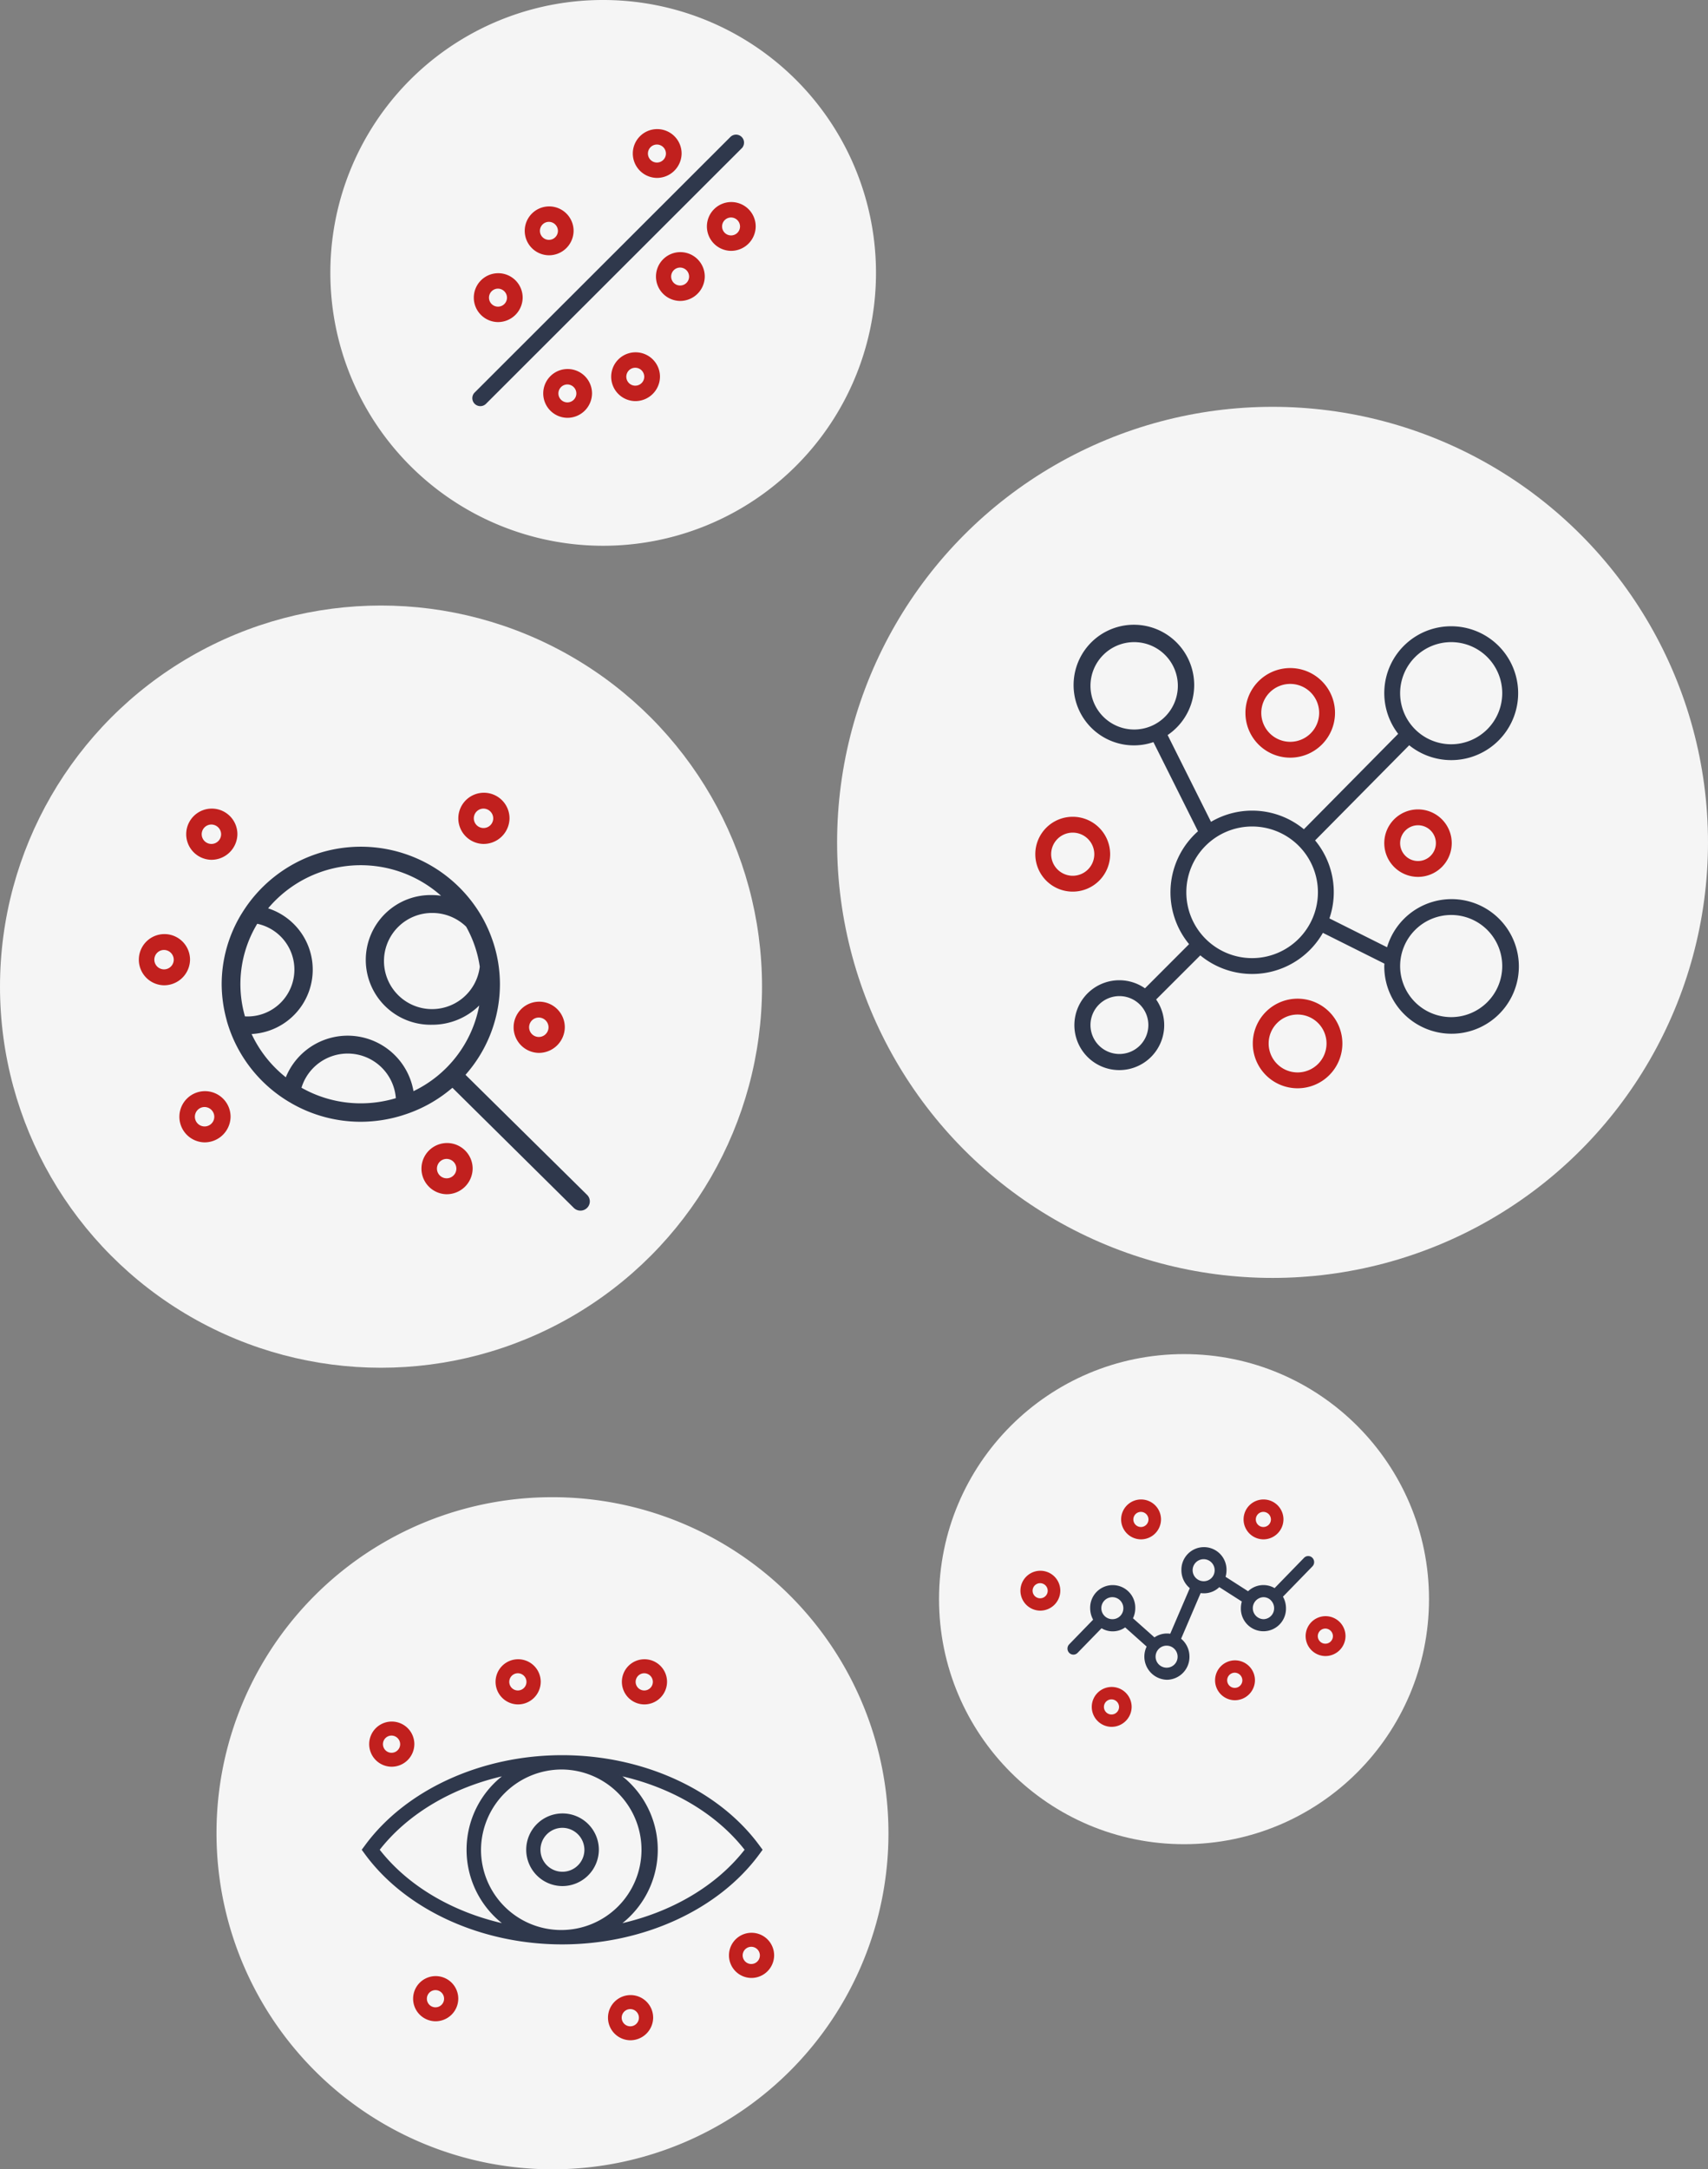<svg id="illustration-our-contribution-to-progress" xmlns="http://www.w3.org/2000/svg" width="278" height="353" viewBox="0 0 278 353">
  <rect x="0" y="0" width="278" height="353" fill="#808080" stroke="none"/>
<defs>
    <style>
      .cls-1, .cls-4 {
        fill: #f5f5f5;
      }

      .cls-2, .cls-5, .cls-6, .cls-7 {
        fill: #2f384c;
      }

      .cls-2, .cls-5, .cls-7 {
        stroke: #2f384c;
      }

      .cls-2 {
        stroke-width: 0.4px;
      }

      .cls-2, .cls-3, .cls-4, .cls-5, .cls-6, .cls-7, .cls-8 {
        fill-rule: evenodd;
      }

      .cls-3, .cls-8 {
        fill: #c1201e;
      }

      .cls-5 {
        stroke-width: 0.2px;
      }

      .cls-7, .cls-8 {
        stroke-width: 0.18px;
      }

      .cls-8 {
        stroke: #c1201e;
      }
    </style>
  </defs>
  <g id="_5" data-name="5">
    <circle id="circle" class="cls-1" cx="192.715" cy="260.22" r="39.875"/>
    <path id="_1" data-name="1" class="cls-2" d="M2121.39,4488.64l-4.9,5.04a3.4,3.4,0,0,0-4.32.51l-3.93-2.52a3.663,3.663,0,0,0,.19-1.16,3.471,3.471,0,1,0-6.94,0,3.6,3.6,0,0,0,1.41,2.86l-3.31,7.71a2.842,2.842,0,0,0-.66-0.07,3.389,3.389,0,0,0-2.04.69l-3.73-3.32a3.586,3.586,0,0,0,.42-1.69,3.471,3.471,0,1,0-6.94,0,3.687,3.687,0,0,0,.53,1.9l-4,4.12a0.8,0.8,0,0,0,0,1.11,0.749,0.749,0,0,0,1.08,0l4.01-4.12a3.329,3.329,0,0,0,3.89-.14l3.73,3.33a3.571,3.571,0,0,0,3.05,5.25,3.517,3.517,0,0,0,3.47-3.56,3.577,3.577,0,0,0-1.4-2.86l3.3-7.71a3.683,3.683,0,0,0,.66.06,3.39,3.39,0,0,0,2.47-1.06l3.93,2.51a3.774,3.774,0,0,0-.19,1.17,3.471,3.471,0,1,0,6.94,0,3.6,3.6,0,0,0-.54-1.9l4.9-5.04a0.8,0.8,0,0,0,0-1.11A0.743,0.743,0,0,0,2121.39,4488.64Zm-31.28,10.04a1.991,1.991,0,1,1,1.93-1.99A1.966,1.966,0,0,1,2090.11,4498.68Zm8.82,7.89a1.991,1.991,0,1,1,1.94-1.99A1.97,1.97,0,0,1,2098.93,4506.57Zm6.03-14.07a1.991,1.991,0,1,1,1.94-1.99A1.964,1.964,0,0,1,2104.96,4492.5Zm9.68,6.18a1.991,1.991,0,0,1,0-3.98,1.912,1.912,0,0,1,1.37.58h0v0.01a2,2,0,0,1,.57,1.4A1.966,1.966,0,0,1,2114.64,4498.68Z" transform="translate(-1909 -4235)"/>
    <path id="_2" data-name="2" class="cls-3" d="M2094.68,4485.49a3.245,3.245,0,1,1,3.29-3.24A3.263,3.263,0,0,1,2094.68,4485.49Zm0-4.47a1.23,1.23,0,1,0,1.25,1.23A1.24,1.24,0,0,0,2094.68,4481.02Zm-16.4,16.07a3.245,3.245,0,1,1,3.3-3.24A3.269,3.269,0,0,1,2078.28,4497.09Zm0-4.47a1.23,1.23,0,1,0,1.25,1.23A1.24,1.24,0,0,0,2078.28,4492.62Zm36.33-7.13a3.245,3.245,0,1,1,3.29-3.24A3.269,3.269,0,0,1,2114.61,4485.49Zm0-4.47a1.23,1.23,0,1,0,1.25,1.23A1.24,1.24,0,0,0,2114.61,4481.02Zm10.09,23.46a3.245,3.245,0,1,1,3.3-3.24A3.269,3.269,0,0,1,2124.7,4504.48Zm0-4.47a1.23,1.23,0,1,0,1.25,1.23A1.238,1.238,0,0,0,2124.7,4500.01ZM2089.9,4516a3.245,3.245,0,1,1,3.29-3.24A3.272,3.272,0,0,1,2089.9,4516Zm0-4.47a1.23,1.23,0,1,0,1.24,1.23A1.24,1.24,0,0,0,2089.9,4511.53Zm20.06,0.14a3.245,3.245,0,1,1,3.3-3.24A3.276,3.276,0,0,1,2109.96,4511.67Zm0-4.48a1.235,1.235,0,1,0,1.25,1.24A1.248,1.248,0,0,0,2109.96,4507.19Z" transform="translate(-1909 -4235)"/>
  </g>
  <g id="_4" data-name="4">
    <path id="circle-2" data-name="circle" class="cls-4" d="M1998.79,4478.63a54.685,54.685,0,1,1-54.55,54.69A54.613,54.613,0,0,1,1998.79,4478.63Z" transform="translate(-1909 -4235)"/>
    <path id="_1-2" data-name="1" class="cls-5" d="M2000.5,4541.81a5.81,5.81,0,1,1,5.87-5.81A5.841,5.841,0,0,1,2000.5,4541.81Zm0-9.48a3.675,3.675,0,1,0,3.72,3.67A3.7,3.7,0,0,0,2000.5,4532.33Zm32.04,3.05c-6.62-9.05-18.9-14.67-32.04-14.67s-25.42,5.62-32.04,14.67l-0.46.62,0.46,0.63c6.62,9.05,18.9,14.67,32.04,14.67s25.42-5.62,32.04-14.67l0.46-.63Zm-61.86.62c4.65-5.98,12.02-10.28,20.43-12.14a15.175,15.175,0,0,0,0,24.28C1982.7,4546.28,1975.33,4541.99,1970.68,4536Zm29.82-13.16a13.161,13.161,0,1,1-13.31,13.16A13.248,13.248,0,0,1,2000.5,4522.84Zm9.39,25.3a15.175,15.175,0,0,0,0-24.28c8.41,1.86,15.78,6.16,20.43,12.14C2025.67,4541.99,2018.3,4546.28,2009.89,4548.14Z" transform="translate(-1909 -4235)"/>
    <path id="_2-2" data-name="2" class="cls-3" d="M1993.28,4512.35a3.675,3.675,0,1,1,3.73-3.67A3.7,3.7,0,0,1,1993.28,4512.35Zm0-5.07a1.4,1.4,0,1,0,1.41,1.4A1.406,1.406,0,0,0,1993.28,4507.28Zm-20.56,15.21a3.675,3.675,0,1,1,3.72-3.67A3.7,3.7,0,0,1,1972.72,4522.49Zm0-5.07a1.4,1.4,0,1,0,1.41,1.4A1.415,1.415,0,0,0,1972.72,4517.42Zm41.12-5.07a3.675,3.675,0,1,1,3.73-3.67A3.7,3.7,0,0,1,2013.84,4512.35Zm0-5.07a1.4,1.4,0,1,0,1.42,1.4A1.406,1.406,0,0,0,2013.84,4507.28Zm17.43,49.58a3.675,3.675,0,1,1,3.73-3.67A3.7,3.7,0,0,1,2031.27,4556.86Zm0-5.07a1.4,1.4,0,1,0,1.41,1.4A1.406,1.406,0,0,0,2031.27,4551.79Zm-51.41,12.12a3.675,3.675,0,1,1,3.73-3.68A3.7,3.7,0,0,1,1979.86,4563.91Zm0-5.07a1.4,1.4,0,1,0,1.42,1.39A1.4,1.4,0,0,0,1979.86,4558.84Zm31.72,8.16a3.675,3.675,0,1,1,3.73-3.67A3.711,3.711,0,0,1,2011.58,4567Zm0-5.07a1.4,1.4,0,1,0,1.41,1.4A1.406,1.406,0,0,0,2011.58,4561.93Z" transform="translate(-1909 -4235)"/>
  </g>
  <g id="_3" data-name="3">
    <circle id="circle-3" data-name="circle" class="cls-1" cx="62.015" cy="160.55" r="62.015"/>
    <path id="_1-3" data-name="1" class="cls-6" d="M2004.55,4429.43l-19.78-19.53,0.53-.63a22.247,22.247,0,0,0,5.07-14.11,21.967,21.967,0,0,0-1.2-7.14c-0.01-.03-0.03-0.07-0.04-0.11-0.21-.6-0.44-1.19-0.7-1.77-0.03-.08-0.08-0.16-0.11-0.24-0.25-.54-0.52-1.08-0.81-1.59h0a22.724,22.724,0,0,0-39.15-.68c-0.03.05-.06,0.09-0.09,0.14a22.023,22.023,0,0,0-3.19,11.39,22.388,22.388,0,0,0,.76,5.65c0.05,0.19.09,0.37,0.15,0.56a22.516,22.516,0,0,0,10.15,12.99,1.592,1.592,0,0,1,.22.13,22.655,22.655,0,0,0,11.37,3.05,23.012,23.012,0,0,0,6.85-1.07,0.035,0.035,0,0,1,.02-0.01,22.558,22.558,0,0,0,7.4-3.93l0.64-.52,19.76,19.55a1.536,1.536,0,0,0,2.15,0A1.485,1.485,0,0,0,2004.55,4429.43Zm-19.68-43.64a18.89,18.89,0,0,1,2.22,6.51,7.823,7.823,0,1,1-7.75-8.74A7.9,7.9,0,0,1,1984.87,4385.79Zm-36,14.6a18.976,18.976,0,0,1,2-15.07,7.624,7.624,0,0,1-1.79,15.08C1949.01,4400.4,1948.94,4400.39,1948.87,4400.39Zm9.2,11.61a7.864,7.864,0,0,1,15.36,1.7,19.9,19.9,0,0,1-5.7.84A19.569,19.569,0,0,1,1958.07,4412Zm18.23,0.56a10.87,10.87,0,0,0-20.78-2.26,19.545,19.545,0,0,1-5.57-7.04,10.486,10.486,0,0,0,2.69-20.45,19.691,19.691,0,0,1,28.15-2.05,10,10,0,0,0-1.45-.11,10.553,10.553,0,1,0,0,21.1,10.874,10.874,0,0,0,7.66-3.13A19.433,19.433,0,0,1,1976.3,4412.56Z" transform="translate(-1909 -4235)"/>
    <path id="_2-3" data-name="2" class="cls-3" d="M1996.66,4406.33a4.166,4.166,0,1,1,4.27-4.17A4.222,4.222,0,0,1,1996.66,4406.33Zm0-5.75a1.58,1.58,0,1,0,1.62,1.58A1.6,1.6,0,0,0,1996.66,4400.58Zm-61-5.25a4.166,4.166,0,1,1,4.27-4.17A4.222,4.222,0,0,1,1935.66,4395.33Zm0-5.75a1.58,1.58,0,1,0,1.62,1.58A1.6,1.6,0,0,0,1935.66,4389.58Zm46,39.75a4.166,4.166,0,1,1,4.27-4.17A4.222,4.222,0,0,1,1981.66,4429.33Zm0-5.75a1.58,1.58,0,1,0,1.62,1.58A1.6,1.6,0,0,0,1981.66,4423.58Zm-38.29-48.67a4.166,4.166,0,1,1,4.27-4.16A4.229,4.229,0,0,1,1943.37,4374.91Zm0-5.74a1.58,1.58,0,1,0,1.62,1.58A1.6,1.6,0,0,0,1943.37,4369.17Zm-1.11,51.72a4.166,4.166,0,1,1,4.27-4.17A4.23,4.23,0,0,1,1942.26,4420.89Zm0-5.75a1.58,1.58,0,1,0,1.62,1.58A1.6,1.6,0,0,0,1942.26,4415.14Zm45.4-42.81a4.166,4.166,0,1,1,4.27-4.17A4.222,4.222,0,0,1,1987.66,4372.33Zm0-5.75a1.58,1.58,0,1,0,1.62,1.58A1.6,1.6,0,0,0,1987.66,4366.58Z" transform="translate(-1909 -4235)"/>
  </g>
  <g id="_2-4" data-name="2">
    <circle id="circle-4" data-name="circle" class="cls-1" cx="207.125" cy="137.075" r="70.875"/>
    <path id="_1-4" data-name="1" class="cls-7" d="M2145.2,4337a10.778,10.778,0,0,0-8.51,17.42l-15.46,15.64a13.126,13.126,0,0,0-15.16-1.2l-7.14-14.28a9.724,9.724,0,1,0-2.15,1.07l7.32,14.64a13.165,13.165,0,0,0-1.44,18.35l-7.29,7.3a7.22,7.22,0,1,0,1.69,1.69l7.3-7.29a13.167,13.167,0,0,0,19.92-3.66l10.14,5.07c0,0.15-.02.3-0.02,0.45a10.862,10.862,0,1,0,.42-2.93l-9.55-4.78a13.1,13.1,0,0,0-2.34-12.74l15.43-15.6A10.8,10.8,0,1,0,2145.2,4337Zm-58.8,9.6a7.2,7.2,0,1,1,7.2,7.2A7.208,7.208,0,0,1,2086.4,4346.6Zm58.8,37.2a8.4,8.4,0,1,1-8.4,8.4A8.412,8.412,0,0,1,2145.2,4383.8Zm-54,22.8a4.8,4.8,0,1,1,4.8-4.8A4.8,4.8,0,0,1,2091.2,4406.6Zm21.6-15.6a10.8,10.8,0,1,1,10.8-10.8A10.812,10.812,0,0,1,2112.8,4391Zm32.4-34.8a8.4,8.4,0,1,1,8.4-8.4A8.412,8.412,0,0,1,2145.2,4356.2Z" transform="translate(-1909 -4235)"/>
    <path id="_2-5" data-name="2" class="cls-8" d="M2089.6,4374a6,6,0,1,0-6,6A6,6,0,0,0,2089.6,4374Zm-9.6,0a3.6,3.6,0,1,1,3.6,3.6A3.611,3.611,0,0,1,2080,4374Zm54.4-1.8a5.4,5.4,0,1,0,5.4-5.4A5.4,5.4,0,0,0,2134.4,4372.2Zm5.4-3a3,3,0,1,1-3,3A3.009,3.009,0,0,1,2139.8,4369.2Zm-28-18.2a7.2,7.2,0,1,0,7.2-7.2A7.208,7.208,0,0,0,2111.8,4351Zm12,0a4.8,4.8,0,1,1-4.8-4.8A4.8,4.8,0,0,1,2123.8,4351Zm-3.6,46.6a7.2,7.2,0,1,0,7.2,7.2A7.208,7.208,0,0,0,2120.2,4397.6Zm0,12a4.8,4.8,0,1,1,4.8-4.8A4.8,4.8,0,0,1,2120.2,4409.6Z" transform="translate(-1909 -4235)"/>
  </g>
  <g id="_1-5" data-name="1">
    <path id="circle-5" data-name="circle" class="cls-4" d="M2007.07,4235a44.405,44.405,0,1,1-44.3,44.4A44.346,44.346,0,0,1,2007.07,4235Z" transform="translate(-1909 -4235)"/>
    <path id="_1-6" data-name="1" class="cls-3" d="M2027.96,4275.82a3.971,3.971,0,1,1,4.04-3.97A4.008,4.008,0,0,1,2027.96,4275.82Zm0-5.43a1.46,1.46,0,1,0,1.49,1.46A1.475,1.475,0,0,0,2027.96,4270.39Zm-15.58,29.88a3.971,3.971,0,1,1,4.04-3.97A4.008,4.008,0,0,1,2012.38,4300.27Zm0-5.43a1.46,1.46,0,1,0,1.48,1.46A1.468,1.468,0,0,0,2012.38,4294.84Zm-14.06-18.3a3.976,3.976,0,1,1,4.04-3.97A4.008,4.008,0,0,1,1998.32,4276.54Zm0-5.44a1.465,1.465,0,1,0,1.49,1.47A1.483,1.483,0,0,0,1998.32,4271.1Zm17.58-7.15a3.971,3.971,0,1,1,4.04-3.97A4.014,4.014,0,0,1,2015.9,4263.95Zm0-5.43a1.465,1.465,0,1,0,1.49,1.46A1.475,1.475,0,0,0,2015.9,4258.52Zm3.77,25.45a3.971,3.971,0,1,1,4.04-3.97A4.008,4.008,0,0,1,2019.67,4283.97Zm0-5.43a1.46,1.46,0,1,0,1.49,1.46A1.475,1.475,0,0,0,2019.67,4278.54Zm-29.64,8.87a3.976,3.976,0,1,1,4.04-3.98A4.016,4.016,0,0,1,1990.03,4287.41Zm0-5.44a1.465,1.465,0,1,0,1.49,1.46A1.481,1.481,0,0,0,1990.03,4281.97Zm11.29,21.02a3.971,3.971,0,1,1,4.04-3.97A4.008,4.008,0,0,1,2001.32,4302.99Zm0-5.43a1.46,1.46,0,1,0,1.49,1.46A1.475,1.475,0,0,0,2001.32,4297.56Z" transform="translate(-1909 -4235)"/>
    <path id="_2-6" data-name="2" class="cls-5" d="M1988.03,4300.64l41.62-41.58a1.2,1.2,0,1,0-1.7-1.7l-41.62,41.58a1.2,1.2,0,0,0,0,1.7,1.221,1.221,0,0,0,.85.35A1.2,1.2,0,0,0,1988.03,4300.64Z" transform="translate(-1909 -4235)"/>
  </g>
</svg>

